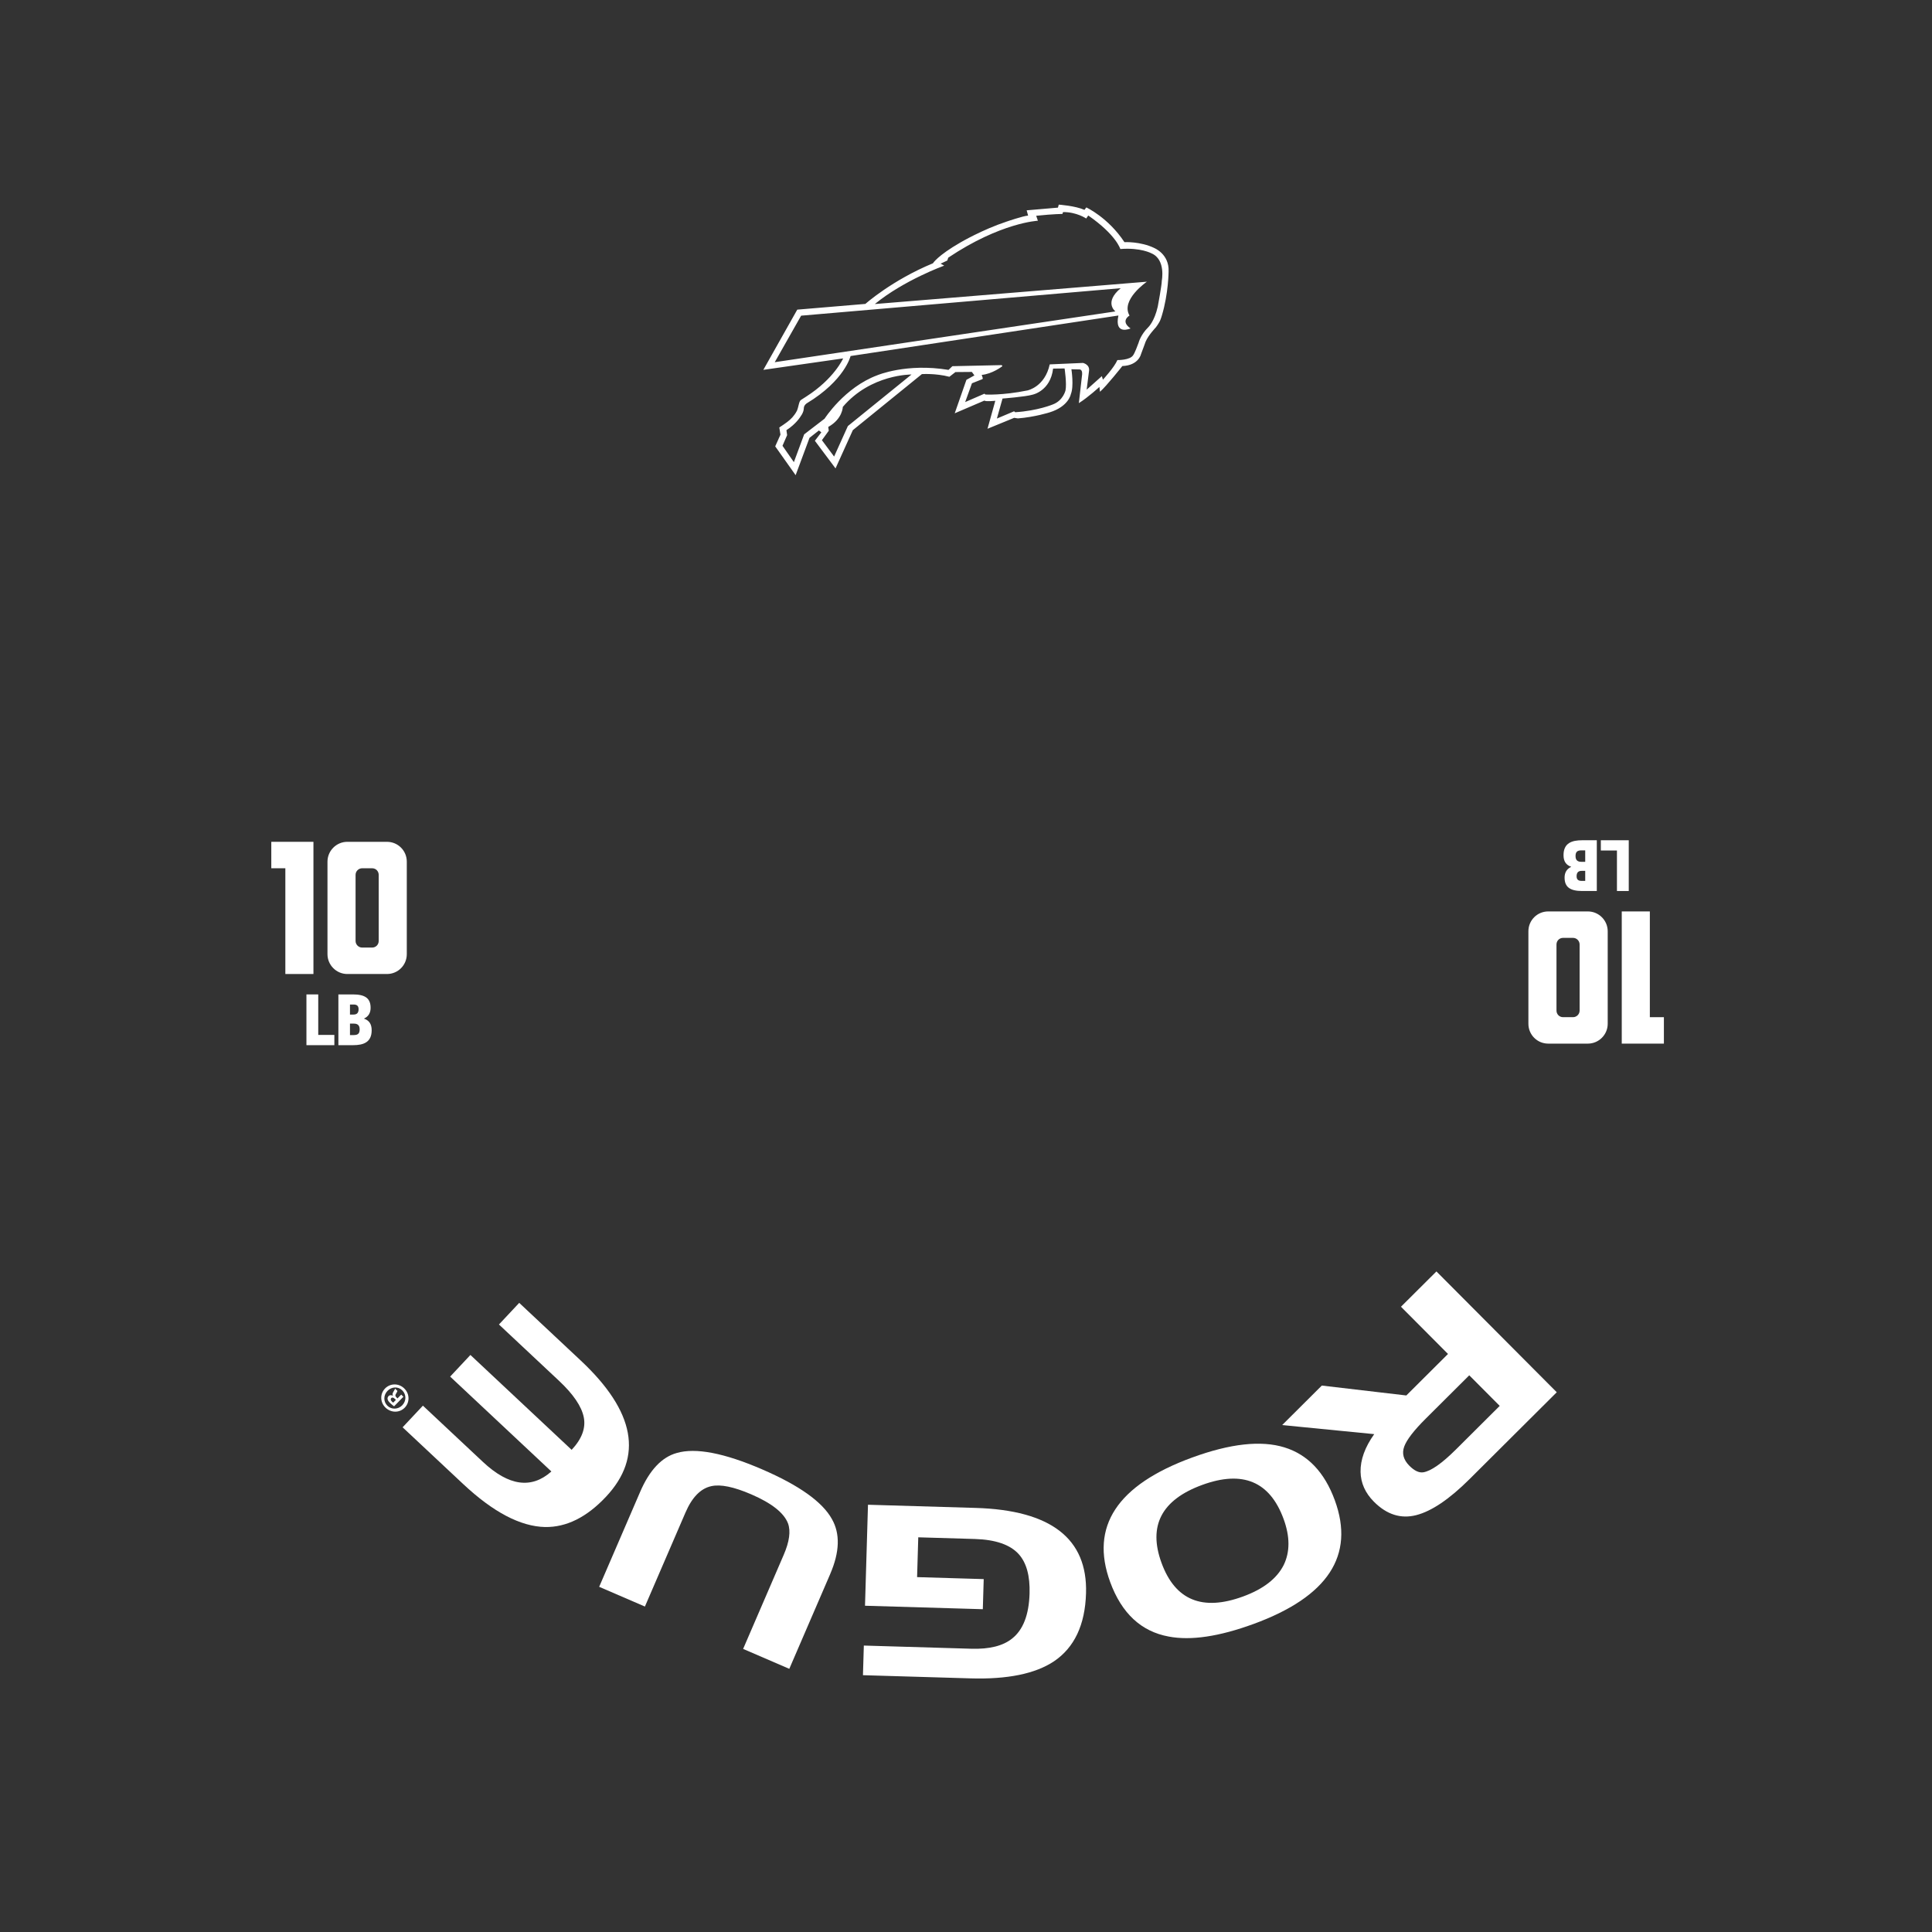 <?xml version="1.0" encoding="UTF-8"?>
<svg id="Template" xmlns="http://www.w3.org/2000/svg" viewBox="0 0 1368 1368">
  <rect x="0" y="0" width="1368" height="1368" fill="#333333" stroke="none"/>
  <defs>
    <style>
      .cls-1 {
        fill: #fff;
        stroke-width: 0px;
      }
    </style>
  </defs>
  <g>
    <path class="cls-1" d="M991.99,925.27l25.11-25,85.2,85.55-61.75,61.5c-14.28,14.22-26.86,22.72-37.75,25.51-10.89,2.79-20.88-.38-29.96-9.5-6.16-6.19-9.31-13.24-9.46-21.16-.14-8.55,3.08-17.45,9.67-26.7l-65.18-6.42,28.08-27.97,59.83,7.01,29.51-29.39-33.3-33.44ZM1031.09,1026.16l30.82-30.69-21.57-21.65-30.82,30.69c-8.41,8.37-13.49,14.97-15.24,19.8-1.75,4.82-.53,9.34,3.65,13.54,3.55,3.57,6.84,5.12,9.85,4.65,5.46-.86,13.23-6.31,23.31-16.34Z"/>
    <path class="cls-1" d="M887.63,1149.88c-24.39,8.93-44.4,11.9-60.04,8.93-19.55-3.57-33.38-16.45-41.51-38.63-14.4-39.32,4.9-68.67,57.88-88.08,27.12-9.93,48.95-12.35,65.48-7.25,16.53,5.09,28.43,17.58,35.71,37.45,14.32,39.11-4.86,68.3-57.52,87.59ZM908.89,1075.57c-9.74-26.6-28.96-34.64-57.66-24.13-28.8,10.55-38.4,28.96-28.77,55.24,9.66,26.39,28.9,34.31,57.7,23.76,14.4-5.27,24.01-12.73,28.83-22.36,4.48-9.27,4.44-20.11-.1-32.51Z"/>
    <path class="cls-1" d="M650.2,1088.52l-.83,28.2,47.17,1.4-.63,21.32-83.42-2.46,2.11-71.51,76.21,2.25c53.27,1.57,79.33,21.72,78.18,60.44-.66,22.38-8.25,38.45-22.76,48.22-13.25,8.79-32.91,12.8-58.99,12.03l-76.2-2.25.62-20.98,76.21,2.25c12.76.38,22.35-2.03,28.77-7.21,7.8-6.15,11.92-16.78,12.37-31.89.37-12.42-2.16-21.68-7.58-27.78-6.07-6.79-16.49-10.4-31.26-10.84l-39.95-1.18Z"/>
    <path class="cls-1" d="M587.89,1114.44l-29.01,67.22-32.69-14.11,28.74-66.61c4.04-9.35,5.05-16.78,3.03-22.28-2.88-7.46-11.56-14.32-26.06-20.57-12.34-5.32-21.74-7.25-28.23-5.78-7.53,1.63-13.62,7.84-18.28,18.63l-28.75,66.61-32.38-13.97,29.01-67.22c6.65-15.42,15.31-24.61,25.98-27.56,13.37-3.86,33.47,0,60.3,11.57,26.32,11.36,42.82,23.11,49.52,35.27,5.9,10.35,5.5,23.28-1.2,38.8Z"/>
    <path class="cls-1" d="M285.1,1010.62l14.35-15.31,42.52,39.85c18.22,17.07,34.37,19.32,48.45,6.75l-71.68-67.18,14.35-15.32,71.68,67.18c7.27-7.76,10.13-15.48,8.57-23.15-1.56-7.67-7.4-16.25-17.53-25.75l-42.52-39.85,14.35-15.32,43.62,40.88c38.39,35.98,44.35,68.1,17.86,96.37-13.63,14.54-28.01,21.7-43.14,21.48-17.44-.38-36.77-10.53-58.01-30.43l-42.89-40.19Z"/>
    <path class="cls-1" d="M272.64,983.15c3.71-3.8,9.71-3.83,13.6-.04,3.88,3.79,4.04,9.83.33,13.63-3.71,3.8-9.72,3.75-13.64-.08-3.84-3.75-4-9.71-.28-13.51ZM284.82,995.05c2.94-3.02,3.01-7.63,0-10.57-2.89-2.9-7.5-2.64-10.41.33-2.94,3.01-3.09,7.63-.07,10.58,2.93,2.86,7.58,2.64,10.49-.34ZM284.08,987.47l1.57,1.53-6.61,6.78c-.71-.52-1.69-1.24-2.81-2.33-1.28-1.25-1.66-2.03-1.79-2.8-.13-.69.07-1.47.71-2.13.81-.83,1.95-.75,2.98-.24l.08-.08c-.46-.85-.27-1.71.41-2.82.8-1.24,1-1.77,1.12-2.14l1.65,1.62c-.04.45-.48,1.15-1.08,2.18-.56.82-.47,1.56.4,2.4l.74.73,2.62-2.69ZM280.33,991.22l-.74-.72c-.87-.84-1.86-1.24-2.54-.55-.61.62-.55,1.48.44,2.45.42.41.74.65.95.76l1.89-1.94Z"/>
  </g>
  <path class="cls-1" d="M817.35,175.62c-9.99-4.79-21.17-4.16-21.17-4.16-11.52-17.48-26.99-24.59-26.99-24.59l-1.31,1.74c-6.63-2.94-18.2-3.71-18.2-3.71l-.57,2.12-22.15,1.9,1.02,3.74c-3.47.2-15.21,4.24-15.21,4.24-17.34,5.74-32.56,14.7-32.56,14.7-16.59,9.55-19.62,14.83-19.62,14.83-29.06,12.01-47.83,28.76-47.83,28.76l-48.24,4.06-24.01,42.63,56.5-8.1s-6.27,14.34-26.23,27.08c-.49.31-1.87,1.14-3.69,2.37-1.45,1.08-1.49,4.48-2.8,7.63-1.38,2.57-2.03,3.11-3.22,4.63-2.17,2.44-4.96,4.34-9.26,7.19l.82,5.08-3.72,8.29,14.46,20.41,9.82-26.44,6.64-5.22,1.74,1.31-4.58,5.99,14.63,19.56,12.25-27.08,48.89-39.68s9.61-.69,19.48,1.88l4.28-3.33,11.63-.1,1.81,2.46-5.66,3.13-8.28,23.7,21.05-9.02c.61.89,7.68.16,7.68.16l-5.52,19.81,18.89-7.74,2.59.41c11.99-.93,22.48-4.27,22.48-4.27,13.58-4.17,15.05-12.92,15.05-12.92,2.31-5.57.4-17.62.4-17.62l5.85.13c2.27.26,1.7,3.84,1.7,3.84l-2.29,20.03c6.77-4.26,14.57-11.49,14.57-11.49l.4,3.44c4.66-4.06,15.84-18.22,15.84-18.22,11.49-.44,13.18-8.35,13.18-8.35,2.18-5.74,3.29-8.91,3.29-8.91,2.03-4.75,7.28-10.16,7.28-10.16,1.87-2.5,2.85-4.48,2.85-4.48.67-1.45,1.39-3.89,1.39-3.89,4.69-15.56,4.76-31.25,4.76-31.25.48-12.3-10.12-16.51-10.12-16.51ZM548.57,256.47l18.69-32.95,226.3-19.46c-12.15,10.08-3.77,16.45-3.77,16.45l-241.22,35.95ZM600.35,301.69l-9.74,21.58-8.64-11.58,4.87-6.71-.38-2.67c10.24-5.73,10.3-14.18,10.3-14.18,19.78-23.3,48.65-22.95,48.65-22.95l-45.07,36.51ZM754.46,276.42s-1.6,7.12-8.87,9.91c0,0-10.71,4.54-26.77,5.56l-.77-.67-12.18,5.14,3.99-14.16s16.32-1.26,21.26-2.74c0,0,12.64-2.48,14.55-18.47l8.14-.09s1.62,10.73.65,15.53ZM822.63,198.94c.02,2.91-2.85,18.17-2.85,18.17-2.38,10.53-6.67,14.54-6.67,14.54-5.53,5.45-6.88,10.97-6.88,10.97-2.86,7.88-3.88,8.9-3.88,8.9-2.21,3.61-11.16,3.43-11.16,3.43-2.09,5.06-10.25,13.89-10.25,13.89l-.75-2.51-10.76,9.59,1.69-13.34c.61-4.55-4.3-5.6-4.3-5.6l-23.54,1.03c-3.44,16.02-15.81,18.46-15.81,18.46-17.83,3.61-29.68,2.88-29.68,2.88l-.77-.57-13.61,5.92,4.8-13.31,7.26-2.88c.56-.18.35-.92.35-.92l-.69-2.14c7.47-.68,14.29-5.92,14.29-5.92.88-.71-.43-1-.43-1l-34.64.76-2.73,2.62c-29.92-4.96-50.42,3.79-50.42,3.79-23.23,8.65-37.35,30.76-37.35,30.76l-14.44,11.08-7.29,19.68-8.06-11.57,3.29-7.55-.5-3.52c7.03-4.5,10.06-9.78,10.06-9.78,2.45-3.26,2.26-5.95,2.26-5.95.18-2.16,2.15-3.32,2.15-3.32,26.9-16.26,30.95-33.44,30.95-33.44l189.65-28.69c-3.09,14.42,8.58,9.16,8.58,9.16-7.55-5.33-.71-9.12-.71-9.12-6.54-11.1,12.3-23.98,12.3-23.98l-192.65,15.82c20.69-16.93,49.12-27.2,49.12-27.2l-2.53-1.39,4.73-2.22.68-2.04c37.22-24.91,63.45-26.13,63.45-26.13l-1.18-3.52c12.71-1.32,18.54-1.28,18.54-1.28l.49-1.33c9.6-.11,16.38,4.55,16.38,4.55l1.44-2.14c19.83,13.73,22.71,23.75,22.71,23.75,14.39-1.18,22.08,3.06,22.08,3.06,10.34,4.45,7.26,19.54,7.26,19.54Z"/>
  <g>
    <g>
      <g>
        <path class="cls-1" d="M216.98,740.05v-35.93h8.36v28.68h11.41v7.26h-19.77Z"/>
        <path class="cls-1" d="M239.6,740.05v-35.93h10.31c8.71,0,12.51,2.85,12.51,9.51,0,3.6-1.6,6.21-4.65,7.56v.1c3.5,1.2,5.4,3.7,5.4,8.21,0,8.61-5.91,10.56-13.21,10.56h-10.36ZM250.36,718.38c2.25,0,3.55-1.1,3.55-3.8,0-2.55-1.45-3.3-3.55-3.3h-2.55v7.11h2.55ZM250.56,732.9c3.05,0,4.1-1.25,4.1-4.05,0-3.05-1.65-4.05-4.05-4.05h-2.8v8.11h2.75Z"/>
      </g>
      <g>
        <path class="cls-1" d="M202.05,689.67v-74.88h-9.95v-18.72h29.84v93.6h-19.89Z"/>
        <path class="cls-1" d="M274,689.67h-28.08c-7.72,0-14.04-6.32-14.04-14.04v-65.52c0-7.72,6.32-14.04,14.04-14.04h28.08c7.84,0,14.04,6.32,14.04,14.04v65.52c0,7.72-6.2,14.04-14.04,14.04ZM268.15,619.47c0-2.57-1.99-4.68-4.68-4.68h-7.02c-2.57,0-4.68,2.11-4.68,4.68v46.8c0,2.57,2.11,4.68,4.68,4.68h7.02c2.69,0,4.68-2.11,4.68-4.68v-46.8Z"/>
      </g>
    </g>
    <g>
      <g>
        <path class="cls-1" d="M1153.28,594.97v35.93h-8.36v-28.68h-11.41v-7.26h19.77Z"/>
        <path class="cls-1" d="M1130.66,594.97v35.93h-10.31c-8.71,0-12.51-2.85-12.51-9.51,0-3.6,1.6-6.21,4.65-7.56v-.1c-3.5-1.2-5.4-3.7-5.4-8.21,0-8.61,5.91-10.56,13.21-10.56h10.36ZM1119.9,616.64c-2.25,0-3.55,1.1-3.55,3.8,0,2.55,1.45,3.3,3.55,3.3h2.55v-7.11h-2.55ZM1119.7,602.13c-3.05,0-4.1,1.25-4.1,4.05,0,3.05,1.65,4.05,4.05,4.05h2.8v-8.11h-2.75Z"/>
      </g>
      <g>
        <path class="cls-1" d="M1168.21,645.36v74.88h9.95v18.72h-29.84v-93.6h19.89Z"/>
        <path class="cls-1" d="M1096.26,645.36h28.08c7.72,0,14.04,6.32,14.04,14.04v65.52c0,7.72-6.32,14.04-14.04,14.04h-28.08c-7.84,0-14.04-6.32-14.04-14.04v-65.52c0-7.72,6.2-14.04,14.04-14.04ZM1102.11,715.56c0,2.57,1.99,4.68,4.68,4.68h7.02c2.57,0,4.68-2.11,4.68-4.68v-46.8c0-2.57-2.11-4.68-4.68-4.68h-7.02c-2.69,0-4.68,2.11-4.68,4.68v46.8Z"/>
      </g>
    </g>
  </g>
</svg>